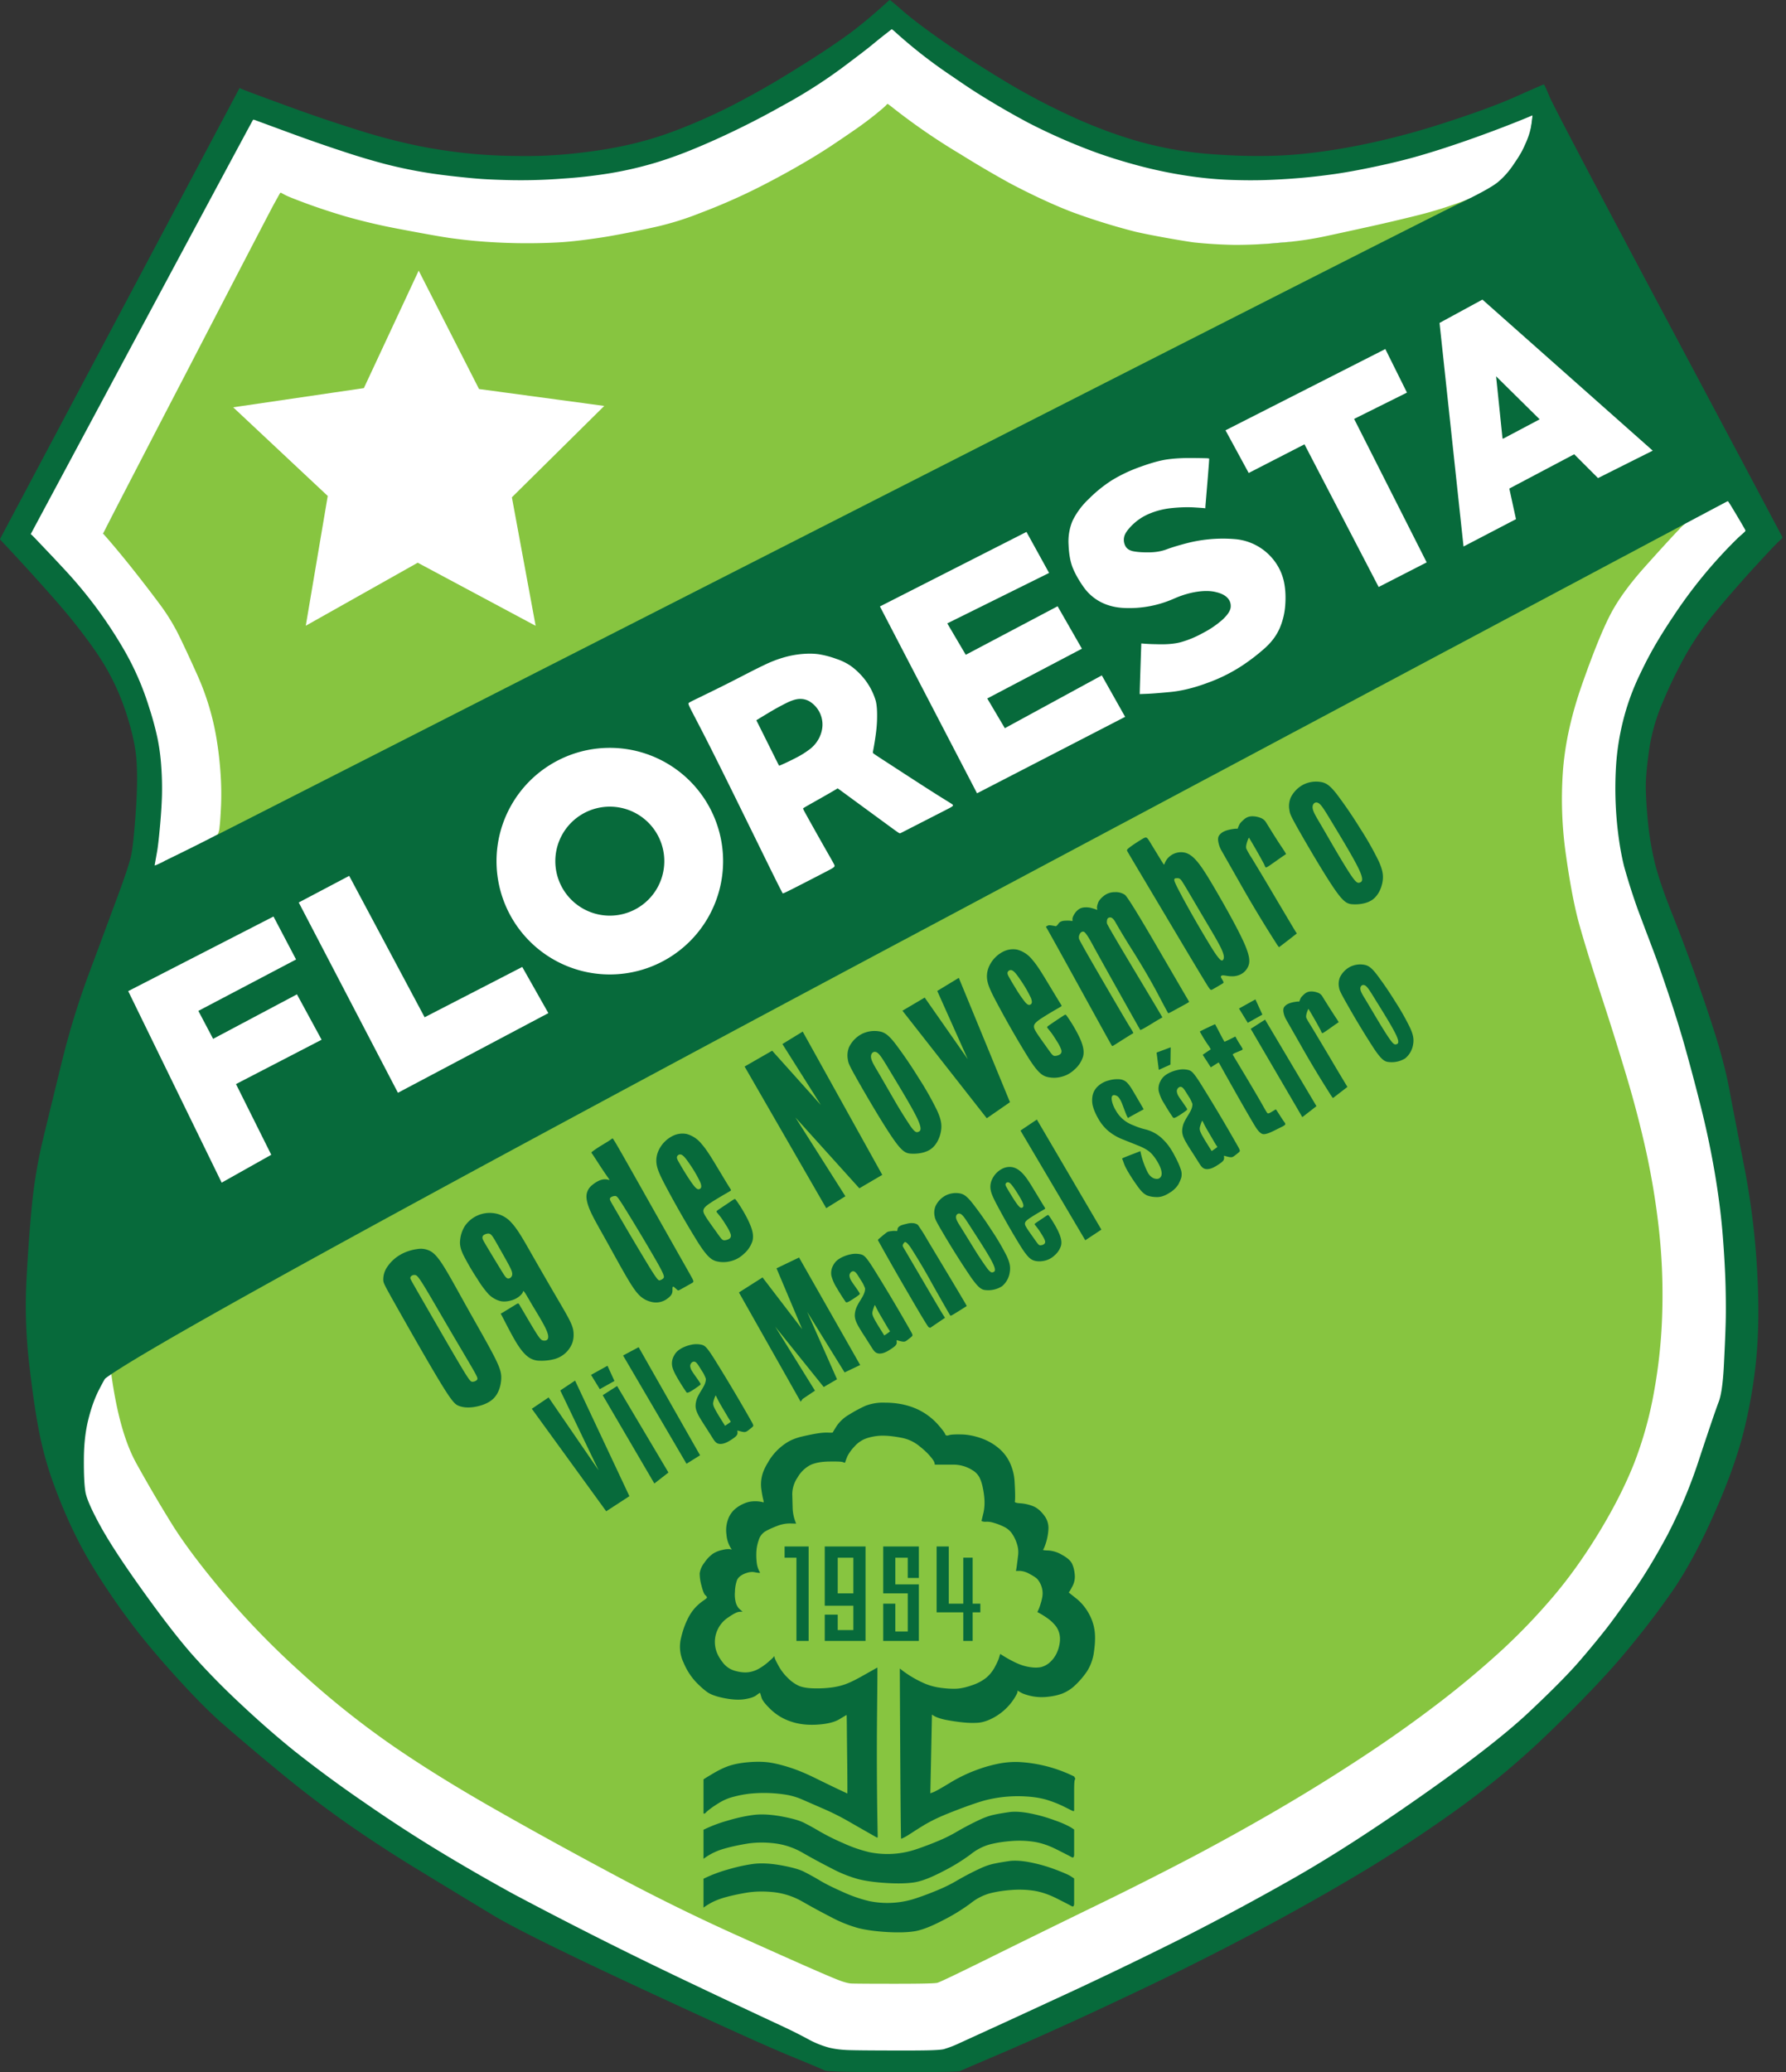 <svg xmlns="http://www.w3.org/2000/svg" width="431" height="500" fill="none"><rect width="100%" height="100%" fill="#333333" stroke="none"/><path fill="#076A3B" fill-rule="evenodd" d="M.14 129.8 57.8 21.25c.01-.03.2.05.58.24.37.19 3.8 1.47 10.3 3.85a365.99 365.99 0 0 0 17.9 6.1 145.65 145.65 0 0 0 14.5 3.79c4.2.83 8.42 1.45 12.65 1.86 4.23.4 8.94.59 14.12.56 5.19-.03 10.77-.5 16.74-1.39 5.96-.9 11.5-2.26 16.6-4.08 5.1-1.83 10.2-4.05 15.34-6.65a206.9 206.9 0 0 0 16.43-9.43 199.7 199.7 0 0 0 12-7.97c2.16-1.63 4.23-3.3 6.2-5.02a162 162 0 0 0 3.2-2.84c.18-.17.3-.26.38-.26.08 0 1.16.9 3.25 2.72 2.1 1.81 5.2 4.17 9.34 7.07 4.13 2.9 8.93 6 14.4 9.33A163.4 163.4 0 0 0 258.39 28c5.65 2.6 11.24 4.68 16.78 6.24a89.7 89.7 0 0 0 18.11 3.02c6.53.46 12.44.5 17.7.15 5.28-.35 11.1-1.17 17.49-2.44a182.33 182.33 0 0 0 20.32-5.39c7.16-2.31 12.81-4.4 16.94-6.23a429.42 429.42 0 0 1 6.8-2.99c.1-.05.57.94 1.4 2.95.84 2.02 10.41 20.23 28.73 54.64 18.32 34.4 27.48 51.65 27.5 51.73.02.07-.28.4-.91.97s-2.51 2.56-5.65 5.98a298.63 298.63 0 0 0-9.27 10.6 71.48 71.48 0 0 0-7.6 10.92 110.97 110.97 0 0 0-5.5 11.35 46.43 46.43 0 0 0-3.21 11.08c-.5 3.45-.78 6.23-.84 8.32-.05 2.1.1 4.95.42 8.58a73.1 73.1 0 0 0 1.63 10.24c.75 3.2 2.12 7.3 4.1 12.28a444.18 444.18 0 0 1 10.24 28.5c1.69 5.28 2.94 10.06 3.75 14.34.8 4.29 1.98 10.4 3.54 18.34a185.2 185.2 0 0 1 3.09 23.96c.5 8.04.5 15.12 0 21.23-.5 6.1-1.5 12.2-2.97 18.29-1.47 6.08-3.93 13-7.38 20.74-3.44 7.75-6.92 14.12-10.42 19.1a212.1 212.1 0 0 1-11.56 14.96c-4.2 4.98-9.94 10.99-17.19 18.02a199.96 199.96 0 0 1-22.28 18.76 338.66 338.66 0 0 1-22.75 15.06 568.38 568.38 0 0 1-26.01 14.68 718.35 718.35 0 0 1-32.48 16.2 913.62 913.62 0 0 1-28.34 12.87c-7.03 3-10.68 4.57-10.96 4.72-.27.15-5.66.23-16.15.23-10.48 0-15.98-.14-16.48-.42-.5-.27-3.43-1.5-8.78-3.7-5.34-2.2-17.27-7.6-35.79-16.2-18.52-8.62-30.36-14.49-35.53-17.61-5.18-3.13-11.08-6.71-17.72-10.76a326.03 326.03 0 0 1-18.04-11.77 266.39 266.39 0 0 1-16.67-12.83 620.92 620.92 0 0 1-13.1-11.11c-3-2.65-6.63-6.33-10.91-11.05-4.28-4.72-7.9-9.04-10.85-12.97-2.95-3.92-5.69-7.9-8.2-11.9a102.7 102.7 0 0 1-6.42-11.82 128.73 128.73 0 0 1-4.5-11.11 84.07 84.07 0 0 1-3.04-11.34c-.8-4.01-1.59-9.44-2.38-16.27-.8-6.84-1.01-13.6-.66-20.31.35-6.7.8-12.75 1.32-18.13a118.5 118.5 0 0 1 2.78-16.27c1.32-5.47 2.84-11.7 4.56-18.72a193.2 193.2 0 0 1 6.65-21.43 8061.7 8061.7 0 0 0 6.77-18.22c1.8-4.87 2.87-8.13 3.2-9.76.34-1.63.7-4.95 1.06-9.95.37-5 .44-9.25.22-12.73-.22-3.49-1.17-7.68-2.84-12.57-1.68-4.9-4-9.49-6.95-13.76-2.95-4.28-6.37-8.6-10.25-12.98A566.4 566.4 0 0 0 0 130.15" clip-rule="evenodd"/><path fill="#87C540" fill-rule="evenodd" d="m52.3 201.4-1-20.7c-.26-5.56-1.48-10.38-3.66-14.46a545.55 545.55 0 0 0-17.59-30.26c-2.86-4.49-4.4-6.83-4.6-7-.21-.19-.3-.29-.27-.3.02-.02.85-1.6 2.48-4.75 1.63-3.14 8.6-16.92 20.92-41.32 12.33-24.4 18.58-36.65 18.78-36.72.19-.08.88.31 2.09 1.16 1.2.85 4.37 1.85 9.5 3s10.66 2.3 16.6 3.44a225.84 225.84 0 0 0 19.27 2.78c6.93.72 13.23 1.26 18.9 1.65 5.69.38 11.87-.44 18.56-2.46 6.68-2.02 12.2-3.7 16.56-5.05 4.36-1.34 9.83-3.49 16.4-6.45a86.52 86.52 0 0 0 17.43-10.3c5.05-3.9 8.04-6.23 8.95-7a7.5 7.5 0 0 1 1.66-1.19c.2-.04.38-.2.57-.49.2-.28.75-.18 1.66.33.9.5 3.08 2.12 6.53 4.88 3.46 2.75 7.63 5.61 12.54 8.58 4.9 2.96 9.62 5.55 14.16 7.77 4.53 2.22 9.28 4.23 14.25 6.02a121.37 121.37 0 0 0 37.72 6.6c7.25.13 14.77-.86 22.56-2.96 7.8-2.11 13.85-3.63 18.17-4.55 4.31-.92 6.8-1.56 7.45-1.93.65-.36 1.93-.87 3.83-1.52 1.9-.65 3.87.23 5.92 2.64 2.04 2.42 10.63 15.58 25.76 39.47 15.13 23.9 22.65 35.88 22.55 35.93-.1.05-1.04.98-2.84 2.79-1.79 1.8-4.06 4.33-6.8 7.58a90.28 90.28 0 0 0-7.74 10.76 67.12 67.12 0 0 0-6.41 14.34c-1.85 5.64-3.27 11-4.25 16.1-.98 5.09-1.37 11.14-1.17 18.14.2 7 .97 14.26 2.32 21.77 1.35 7.5 4.11 17.07 8.29 28.7a266.98 266.98 0 0 1 9.97 34.89c2.47 11.65 3.62 22.33 3.45 32.04-.17 9.72-.98 18.07-2.43 25.06a86.85 86.85 0 0 1-6 18.8c-2.56 5.53-6.31 12.18-11.26 19.93-4.94 7.76-13.08 16.54-24.41 26.34-11.34 9.8-25.63 19.85-42.89 30.16a618.86 618.86 0 0 1-56.08 29.51c-20.13 9.38-30.74 14.32-31.82 14.84-1.09.52-1.7.79-1.85.81-.15.02-3.62.07-10.43.15-6.8.07-10.3.07-10.47 0l-8-3.42a541.88 541.88 0 0 1-20-9.18c-8.19-3.9-19.32-9.44-33.4-16.57a508.5 508.5 0 0 1-36.56-20.21c-10.29-6.34-18.7-12.21-25.23-17.62a256.36 256.36 0 0 1-19.74-18.3c-6.63-6.78-11.82-13-15.57-18.64l-9.64-14.51a61.68 61.68 0 0 1-6.68-13.58c-1.78-5.02-2.63-9.27-2.56-12.75.08-3.49-.42-11.1-1.5-22.82-1.08-11.73 6.52-41.43 22.8-89.08" clip-rule="evenodd"/><path stroke="#87C540" stroke-linecap="round" stroke-linejoin="round" stroke-width=".57" d="m52.3 201.4-1-20.7c-.26-5.56-1.48-10.38-3.66-14.46a545.55 545.55 0 0 0-17.59-30.26c-2.86-4.49-4.4-6.83-4.6-7-.21-.19-.3-.29-.27-.3.02-.02.85-1.6 2.48-4.75 1.63-3.14 8.6-16.92 20.92-41.32 12.33-24.4 18.58-36.65 18.78-36.72.19-.08.88.31 2.09 1.16 1.2.85 4.37 1.85 9.5 3s10.66 2.3 16.6 3.44a225.84 225.84 0 0 0 19.27 2.78c6.93.72 13.23 1.26 18.9 1.65 5.69.38 11.87-.44 18.56-2.46 6.68-2.02 12.2-3.7 16.56-5.05 4.36-1.34 9.83-3.49 16.4-6.45a86.52 86.52 0 0 0 17.43-10.3c5.05-3.9 8.04-6.23 8.95-7a7.5 7.5 0 0 1 1.66-1.19c.2-.04.38-.2.57-.49.2-.28.75-.18 1.66.33.9.5 3.08 2.12 6.53 4.88 3.46 2.75 7.63 5.61 12.54 8.58 4.9 2.96 9.62 5.55 14.16 7.77 4.53 2.22 9.28 4.23 14.25 6.02a121.37 121.37 0 0 0 37.72 6.6c7.25.13 14.77-.86 22.56-2.96 7.8-2.11 13.85-3.63 18.17-4.55 4.31-.92 6.8-1.56 7.45-1.93.65-.36 1.93-.87 3.83-1.52 1.9-.65 3.87.23 5.92 2.64 2.04 2.42 10.63 15.58 25.76 39.47 15.13 23.9 22.65 35.88 22.55 35.93-.1.05-1.04.98-2.84 2.79-1.79 1.8-4.06 4.33-6.8 7.58a90.28 90.28 0 0 0-7.74 10.76 67.12 67.12 0 0 0-6.41 14.34c-1.85 5.64-3.27 11-4.25 16.1-.98 5.09-1.37 11.14-1.17 18.14.2 7 .97 14.26 2.32 21.77 1.35 7.5 4.11 17.07 8.29 28.7a266.98 266.98 0 0 1 9.97 34.89c2.47 11.65 3.62 22.33 3.45 32.04-.17 9.72-.98 18.07-2.43 25.06a86.85 86.85 0 0 1-6 18.8c-2.56 5.53-6.31 12.18-11.26 19.93-4.94 7.76-13.08 16.54-24.41 26.34-11.34 9.8-25.63 19.85-42.89 30.16a618.86 618.86 0 0 1-56.08 29.51c-20.13 9.38-30.74 14.32-31.82 14.84-1.09.52-1.7.79-1.85.81-.15.02-3.62.07-10.43.15-6.8.07-10.3.07-10.47 0l-8-3.42a541.88 541.88 0 0 1-20-9.18c-8.19-3.9-19.32-9.44-33.4-16.57a508.5 508.5 0 0 1-36.56-20.21c-10.29-6.34-18.7-12.21-25.23-17.62a256.36 256.36 0 0 1-19.74-18.3c-6.63-6.78-11.82-13-15.57-18.64l-9.64-14.51a61.68 61.68 0 0 1-6.68-13.58c-1.78-5.02-2.63-9.27-2.56-12.75.08-3.49-.42-11.1-1.5-22.82-1.08-11.73 6.52-41.43 22.8-89.08"/><path fill="#076A3B" fill-rule="evenodd" d="M169.77 437.56v-8.18c0-.06.81-.56 2.44-1.52s3.1-1.62 4.42-1.98c1.33-.37 2.87-.6 4.64-.72 1.77-.11 3.35-.06 4.73.17 1.37.23 2.97.63 4.77 1.22 1.81.58 3.94 1.48 6.38 2.69a350.34 350.34 0 0 0 7.33 3.52c.03-.02.02-2.38-.02-7.09-.06-4.7-.09-7.85-.1-9.46-.02-1.6-.04-2.4-.06-2.4-.02 0-.61.35-1.77 1.05-1.17.7-2.94 1.13-5.3 1.28-2.37.15-4.5-.1-6.38-.75a12.85 12.85 0 0 1-4.8-2.86c-1.31-1.25-2.07-2.22-2.27-2.88-.2-.67-.32-1.05-.33-1.14-.02-.1-.32.08-.9.53-.56.44-1.53.76-2.88.97-1.34.2-2.96.12-4.85-.25-1.88-.37-3.25-.85-4.1-1.44-.85-.6-1.81-1.45-2.89-2.58a15.96 15.96 0 0 1-2.88-4.58 8.88 8.88 0 0 1-.67-5.63c.41-1.83.94-3.4 1.6-4.73a11.52 11.52 0 0 1 2-3c.68-.69 1.3-1.2 1.86-1.58.56-.37.85-.62.87-.75.01-.12-.12-.32-.41-.57-.29-.26-.6-1.03-.92-2.32a11.01 11.01 0 0 1-.43-2.94 5.3 5.3 0 0 1 1.13-2.56 8.13 8.13 0 0 1 2.1-2.2 6.7 6.7 0 0 1 2.31-.9 5.16 5.16 0 0 1 1.74-.18l.46.1a7.31 7.31 0 0 1-1.28-3.64 7.52 7.52 0 0 1 .34-3.52 5.95 5.95 0 0 1 1.66-2.56 8.21 8.21 0 0 1 2.37-1.44 6.1 6.1 0 0 1 2.36-.49 7.02 7.02 0 0 1 2.2.26c.09.04.07-.22-.08-.79-.14-.56-.29-1.35-.43-2.36a8.57 8.57 0 0 1 .12-3.06c.22-1.03.7-2.15 1.44-3.36a13.6 13.6 0 0 1 4.7-4.92c.96-.59 2.14-1.06 3.58-1.4 1.43-.33 2.64-.58 3.64-.74 1-.16 1.87-.23 2.63-.2.75.04 1.14.01 1.15-.07.02-.08.33-.6.94-1.56a9.2 9.2 0 0 1 3.04-2.75 33.5 33.5 0 0 1 3.86-2.08 11.8 11.8 0 0 1 4.7-.77c1.98 0 3.78.24 5.4.7a15.2 15.2 0 0 1 7.52 4.7c.96 1.1 1.5 1.82 1.62 2.17.13.36.42.46.86.3.44-.16 1.42-.23 2.93-.2 1.51.01 3.08.3 4.72.85 1.64.56 3.08 1.35 4.34 2.4a10.17 10.17 0 0 1 2.84 3.7c.64 1.42 1 2.9 1.08 4.43.09 1.53.13 2.67.13 3.41 0 .75-.02 1.22-.07 1.43-.04.2.42.34 1.38.4.97.07 1.94.28 2.92.65s1.88 1.1 2.7 2.18a4.92 4.92 0 0 1 1.11 3.37 13.66 13.66 0 0 1-1.1 4.68c-.12.18-.18.3-.18.36 0 .07.46.12 1.38.15a7.4 7.4 0 0 1 3.2 1.06c1.23.67 2.02 1.37 2.37 2.07.35.71.58 1.58.67 2.6a4.92 4.92 0 0 1-.5 2.8c-.44.84-.7 1.3-.8 1.4-.1.1-.13.17-.1.22.04.05.61.5 1.72 1.38 1.1.86 2.07 1.97 2.87 3.3.8 1.34 1.32 2.73 1.56 4.18.24 1.46.21 3.2-.08 5.24a11.5 11.5 0 0 1-1.7 4.9 20.07 20.07 0 0 1-2.8 3.3 9.66 9.66 0 0 1-3.15 2.06c-1.06.4-2.28.67-3.65.8a12.33 12.33 0 0 1-6.02-.86 13.15 13.15 0 0 1-1.13-.65c-.01-.01-.02.08-.02.3 0 .2-.26.73-.78 1.57a13.66 13.66 0 0 1-5.34 4.84c-1.24.63-2.4.98-3.5 1.05-1.11.07-2.33.04-3.66-.1a45.2 45.2 0 0 1-3.65-.53 12.7 12.7 0 0 1-2.5-.68 5.23 5.23 0 0 1-1.22-.67l-.19 9.51-.2 9.49.7-.26c.48-.17 1.82-.92 4.03-2.26a36.24 36.24 0 0 1 6.67-3.2 33.5 33.5 0 0 1 5.77-1.56c1.62-.25 3.12-.34 4.5-.25a34.31 34.31 0 0 1 13.03 3.47c0 .03.06.12.17.3.12.16.12.33 0 .5-.12.17-.17 1.14-.17 2.9v4.47c0 .2-.13.24-.37.13-.25-.1-.9-.43-1.95-.96a28.2 28.2 0 0 0-3.76-1.54c-1.46-.49-3.13-.8-5.02-.94a32 32 0 0 0-10.32.88c-1.36.36-3.23.99-5.63 1.88-2.39.9-4.24 1.64-5.54 2.23-1.3.59-2.52 1.22-3.65 1.9a97.9 97.9 0 0 0-3 1.89c-.87.56-1.48.94-1.85 1.11-.36.17-.58.27-.65.28-.07.02-.14-6.8-.22-20.46-.08-13.65-.11-20.5-.1-20.56.01-.06.12 0 .31.19a26.1 26.1 0 0 0 5 3.06 14.6 14.6 0 0 0 4.22 1.3c1.44.21 2.74.3 3.88.27 1.15-.02 2.48-.3 4-.84a10.85 10.85 0 0 0 3.5-1.86 8.88 8.88 0 0 0 2.03-2.56c.53-1 .88-1.77 1.03-2.31.16-.55.25-.82.28-.82a28.5 28.5 0 0 0 2.83 1.66c1.38.74 2.69 1.22 3.9 1.44 1.22.23 2.25.25 3.09.07a5.05 5.05 0 0 0 2.46-1.47c.8-.8 1.37-1.8 1.74-2.98.36-1.2.47-2.26.31-3.2a4.95 4.95 0 0 0-1.07-2.4 9.65 9.65 0 0 0-1.97-1.8 20.5 20.5 0 0 0-2.33-1.42c-.02-.01.07-.2.25-.59.18-.38.4-1 .65-1.89.25-.88.37-1.63.34-2.25a5.37 5.37 0 0 0-1.2-3.16c-.3-.35-.93-.79-1.91-1.3a5.31 5.31 0 0 0-2.46-.76 6.3 6.3 0 0 1-.9 0c.06-.01.14-.43.25-1.26a95 95 0 0 0 .32-2.6c.1-.91-.01-1.84-.33-2.78a9.24 9.24 0 0 0-1.2-2.43 5 5 0 0 0-1.96-1.6c-.82-.4-1.61-.7-2.4-.92a5.36 5.36 0 0 0-1.76-.27 2.28 2.28 0 0 1-1.2-.17l.47-1.95c.3-1.3.35-2.75.14-4.35-.2-1.59-.5-2.86-.91-3.81a4.35 4.35 0 0 0-1.88-2.15 8.48 8.48 0 0 0-4.65-1.34h-4.49c.08 0 .06-.18-.05-.53-.1-.35-.5-.92-1.19-1.7-.68-.78-1.6-1.61-2.74-2.49a9.6 9.6 0 0 0-4.08-1.78c-1.58-.3-2.99-.47-4.22-.49-1.24-.02-2.5.15-3.78.52a6.87 6.87 0 0 0-3.3 2.13 9.84 9.84 0 0 0-1.68 2.33 18.64 18.64 0 0 0-.56 1.53c-.02.04-.2 0-.53-.13-.32-.13-1.43-.17-3.33-.14-1.9.03-3.4.31-4.53.85a7.65 7.65 0 0 0-3.05 2.96 7.3 7.3 0 0 0-1.3 4.05l.09 3.22a10.34 10.34 0 0 0 .85 3.9l-1.44-.04a8.47 8.47 0 0 0-3.17.61c-1.15.44-2.09.87-2.83 1.3a3.68 3.68 0 0 0-1.6 2.12c-.33.97-.52 1.9-.56 2.79-.04.89-.02 1.7.07 2.46a5.88 5.88 0 0 0 .79 2.52c.04.07.02.11-.06.13a6.6 6.6 0 0 1-1.24-.17c-.74-.14-1.57 0-2.5.4-.91.4-1.5.93-1.76 1.58a9.2 9.2 0 0 0-.47 2.73 7.64 7.64 0 0 0 .24 2.75c.22.66.55 1.18 1 1.55.44.37.64.55.58.53a4.16 4.16 0 0 0-.82.03c-.5.04-1.34.46-2.51 1.27a7.11 7.11 0 0 0-3.33 5.67c-.03.94.1 1.85.42 2.73.32.87.86 1.78 1.6 2.7a5.54 5.54 0 0 0 2.98 1.9c1.22.33 2.3.42 3.2.28a6.94 6.94 0 0 0 2.56-.92c.8-.47 1.5-.99 2.13-1.54.62-.55 1.02-.91 1.19-1.1.16-.17.25-.28.26-.33 0-.04.03.08.07.35.05.28.36.95.96 2.03.59 1.08 1.35 2.07 2.28 2.96a9.1 9.1 0 0 0 2.59 1.84c.8.34 1.84.54 3.14.6 1.3.06 2.62.03 3.94-.1 1.32-.12 2.53-.35 3.63-.7 1.1-.33 2.52-.99 4.26-1.96a585.85 585.85 0 0 0 3.95-2.22c.01 0 .03.01.05.04.02.04 0 3.55-.07 10.54a962.54 962.54 0 0 0 .15 30.17c.02 0 .02.06-.02.17-.03.11-.14.11-.32 0a1275.45 1275.45 0 0 1-7-4 61.27 61.27 0 0 0-5.88-2.92l-5.16-2.25a16.37 16.37 0 0 0-4-1.13 33.83 33.83 0 0 0-8.55-.2 26.9 26.9 0 0 0-3.78.72 12.6 12.6 0 0 0-3.5 1.45c-.98.6-1.73 1.11-2.26 1.52-.52.4-.84.68-.97.83a.86.86 0 0 1-.43.3" clip-rule="evenodd"/><path fill="#076A3B" fill-rule="evenodd" d="M169.77 441.94v6.58a15.05 15.05 0 0 1 4.87-2.41c1.34-.4 3.1-.8 5.25-1.18 2.16-.38 4.46-.44 6.89-.16a17.8 17.8 0 0 1 6.93 2.3c2.2 1.26 4.53 2.52 7 3.78a31.32 31.32 0 0 0 6.44 2.58c1.82.46 4.1.77 6.82.93 2.72.17 4.95.11 6.69-.16 1.74-.27 4.04-1.16 6.9-2.66a45.87 45.87 0 0 0 6.67-4.09 12.82 12.82 0 0 1 4.65-2.41c1.53-.39 3.22-.66 5.08-.8 1.87-.16 3.69-.1 5.47.16 1.78.26 3.65.89 5.6 1.88 1.96.98 3.15 1.6 3.56 1.83.41.24.62.02.62-.66v-6l-.84-.55a23.6 23.6 0 0 0-3.77-1.64 38.09 38.09 0 0 0-6-1.7c-2.05-.4-3.76-.5-5.13-.3s-2.58.4-3.62.63c-1.04.22-2.13.6-3.26 1.12a70.14 70.14 0 0 0-6 3.15 36.36 36.36 0 0 1-4.06 2 76.53 76.53 0 0 1-5.26 2 21.7 21.7 0 0 1-11.53.75 33.9 33.9 0 0 1-6.27-2.18 54.1 54.1 0 0 1-5.67-2.82 59.5 59.5 0 0 0-3.81-2.1c-1.17-.59-3.06-1.1-5.65-1.57-2.6-.45-4.85-.55-6.77-.27-1.92.27-3.9.71-5.92 1.32a34.1 34.1 0 0 0-5.88 2.22" clip-rule="evenodd"/><path fill="#076A3B" fill-rule="evenodd" d="M169.77 453.75v6.59c0-.08.47-.4 1.41-.96.95-.57 2.1-1.05 3.45-1.46 1.35-.4 3.1-.8 5.27-1.18 2.15-.38 4.44-.43 6.88-.16 2.43.28 4.74 1.04 6.93 2.3 2.2 1.26 4.53 2.53 7 3.79a31.32 31.32 0 0 0 6.44 2.57c1.82.46 4.1.77 6.82.94 2.72.16 4.95.1 6.69-.17 1.74-.27 4.04-1.16 6.9-2.66a45.88 45.88 0 0 0 6.67-4.09 12.82 12.82 0 0 1 4.65-2.41c1.53-.39 3.22-.66 5.08-.8 1.87-.15 3.69-.1 5.47.16 1.78.27 3.65.9 5.6 1.88 1.96.99 3.15 1.6 3.56 1.84.41.23.62.01.62-.66v-6.01l-.84-.55c-.56-.36-1.82-.9-3.77-1.64a38.09 38.09 0 0 0-6-1.7c-2.05-.4-3.76-.5-5.13-.3s-2.58.41-3.62.63c-1.04.22-2.13.6-3.26 1.12a69.17 69.17 0 0 0-6 3.15 36.71 36.71 0 0 1-4.06 2 76.53 76.53 0 0 1-5.26 2 21.74 21.74 0 0 1-11.53.75 33.83 33.83 0 0 1-6.27-2.17c-2.41-1.07-4.3-2-5.67-2.83a59 59 0 0 0-3.81-2.1c-1.17-.59-3.06-1.1-5.65-1.56-2.6-.46-4.85-.55-6.77-.28-1.92.28-3.9.72-5.92 1.32a34.24 34.24 0 0 0-5.88 2.23M189.34 373.15v2.72h2.86v20.08h2.94v-22.8h-5.8ZM213.14 386.96h2.92v6.71h3v-9.19h-5.92v-11.33h8.6v7.6h-2.68v-4.88h-3v6.43h5.68v13.65h-8.6v-8.99ZM226.03 373.15h2.93v13.81h3.5v-11.1h2.26v11.1h1.86v2.09h-1.86v6.9h-2.26v-6.9h-6.43v-15.9ZM199.03 373.15v14.3h6.9v5.88h-3.77v-3.73h-3.13v6.35h9.84v-22.8h-9.84Zm3.13 11.33h3.77v-8.61h-3.77v8.61ZM128.34 339.93l4.05-2.74 12.08 17.61-9.26-19.29 3.57-2.38 13.11 27.89-5.6 3.64-17.95-24.73ZM145.45 336.65l3.47-2.21 12.39 20.87-3.4 2.65-12.46-21.3ZM144.74 335.2l3.54-1.98-1.68-3.67-3.97 2.2 2.11 3.44ZM165.66 353.2l3.28-2.05-14.82-26.08-3.76 2 15.3 26.12ZM193.69 337.56l2.98-2-9.59-15.44 11.7 14.56 3.21-1.87-7.2-16.25 9.03 14.6 3.76-1.79-14.75-25.94-5.44 2.61 6.2 14.7-9.57-12.5-5.7 3.62 14.9 26.37.47-.67ZM246.26 272.8l3.96-2.66 15.57 26.56-3.89 2.57-15.64-26.48ZM301.83 248.25l3.46-2.22 12.4 20.88-3.41 2.65-12.45-21.31ZM301.11 246.8l3.53-1.98-1.68-3.67-3.96 2.2 2.11 3.44ZM166.4 335.88c.59-.3 1.65-1.03 2.19-1.42.54-.38.55-.44.34-.78-.2-.34-.64-.97-1-1.47-.35-.5-.63-.88-.88-1.3a2.84 2.84 0 0 1-.49-1.27c0-.4.2-.75.47-.94.28-.19.6-.22.95.06.34.29.68.88 1 1.38.3.5.58.9.8 1.28.2.38.35.75.45.98.09.22.13.32.1.62-.04.3-.14.8-.5 1.47-.35.68-.94 1.51-1.35 2.34a5.28 5.28 0 0 0-.62 2.42c.01.76.27 1.48.8 2.46.55.98 1.37 2.23 1.97 3.16l1.33 2.1c.35.56.67 1.05 1.13 1.28.47.23 1.09.2 1.68.01.6-.18 1.18-.52 1.7-.86.53-.34 1-.68 1.25-.98.24-.3.27-.56.26-.77 0-.2-.05-.35-.04-.41.02-.07.1-.05.32.01.23.06.6.18.92.24.32.06.58.07.81-.01.23-.08.43-.23.74-.47.3-.24.72-.55.92-.77.2-.21.2-.32-.22-1.1a414.62 414.62 0 0 0-9.2-15.47c-1.62-2.53-2.09-2.95-2.8-3.16a5.6 5.6 0 0 0-2.62-.03c-.98.2-1.99.6-2.7 1.07-.73.46-1.15.97-1.49 1.63a3.74 3.74 0 0 0-.42 2.39c.16.94.73 2 1.3 2.98a53.44 53.44 0 0 0 2.1 3.32c.12.18.22.3.8 0Zm6.13 4.1c.48.95 1.46 2.48 1.94 3.26l.5.79a24.1 24.1 0 0 0 1.14-.77c.22-.16.24-.2.2-.3-.05-.09-.17-.23-.47-.71l-1.21-2.06c-.43-.72-.8-1.34-1.1-1.9-.3-.56-.55-1.07-.68-1.34-.13-.26-.15-.29-.27-.01-.11.27-.33.83-.43 1.3-.1.45-.1.8.38 1.75ZM204.83 314.07c.58-.3 1.64-1.02 2.18-1.41.54-.39.56-.44.34-.78-.2-.34-.64-.97-1-1.48-.35-.5-.63-.88-.88-1.3a2.84 2.84 0 0 1-.48-1.27c-.01-.4.2-.74.47-.93.27-.2.6-.22.94.06.34.28.68.88 1 1.38.3.5.58.9.8 1.28.2.38.35.74.45.97.1.23.13.32.1.62s-.14.8-.5 1.48c-.34.67-.94 1.5-1.35 2.33a5.28 5.28 0 0 0-.62 2.42c.02.77.27 1.49.81 2.47.54.98 1.36 2.23 1.96 3.16l1.33 2.1c.35.55.67 1.04 1.14 1.27.46.23 1.08.2 1.67.02.6-.19 1.18-.53 1.7-.87.53-.34 1-.67 1.25-.97.25-.3.27-.57.26-.77 0-.2-.05-.35-.04-.42.02-.06.1-.05.32.02.23.06.6.17.92.23.32.06.59.07.81 0 .23-.08.43-.24.74-.48.3-.23.72-.55.92-.76.2-.22.2-.33-.22-1.11a412.75 412.75 0 0 0-9.2-15.47c-1.62-2.53-2.09-2.94-2.8-3.16a5.57 5.57 0 0 0-2.62-.03c-.98.2-1.99.61-2.7 1.07a4 4 0 0 0-1.49 1.63 3.73 3.73 0 0 0-.42 2.4 10 10 0 0 0 1.3 2.98 54.25 54.25 0 0 0 2.1 3.32c.13.17.22.3.8 0Zm6.12 4.11c.49.95 1.46 2.48 1.94 3.25.49.78.49.8.51.8.02 0 .06-.03.29-.18.22-.15.63-.43.85-.6.22-.16.24-.2.19-.3-.05-.08-.17-.22-.47-.7l-1.2-2.06c-.43-.73-.8-1.34-1.1-1.9-.31-.57-.56-1.08-.69-1.34-.13-.27-.15-.3-.27-.02-.11.27-.32.84-.43 1.3-.1.46-.1.8.38 1.75ZM283.83 269.57c.58-.3 1.64-1.02 2.18-1.41.54-.39.56-.44.35-.78-.21-.34-.65-.97-1-1.48-.36-.5-.64-.88-.89-1.3a2.84 2.84 0 0 1-.48-1.27c-.01-.4.2-.74.47-.93.27-.2.6-.22.94.06.34.28.68.88 1 1.38.3.5.58.9.8 1.28.2.38.35.74.45.97.1.23.13.32.1.62s-.14.8-.5 1.48c-.35.67-.94 1.5-1.35 2.33a5.28 5.28 0 0 0-.62 2.42c.02.77.27 1.49.81 2.47.54.98 1.36 2.23 1.96 3.16l1.33 2.1c.35.55.67 1.04 1.14 1.27.46.23 1.08.2 1.67.02.6-.19 1.18-.53 1.7-.87.53-.34 1-.67 1.25-.97.25-.3.27-.57.26-.77 0-.2-.05-.35-.04-.42.02-.06.1-.05.32.02.23.06.6.17.93.23.31.06.57.07.8 0 .23-.08.43-.24.74-.48.3-.23.72-.55.92-.76.2-.22.2-.33-.21-1.11a410.9 410.9 0 0 0-9.2-15.47c-1.62-2.53-2.1-2.94-2.8-3.16a5.57 5.57 0 0 0-2.63-.03c-.98.2-1.99.61-2.7 1.07a4 4 0 0 0-1.49 1.63 3.73 3.73 0 0 0-.42 2.4 10 10 0 0 0 1.3 2.98 54.25 54.25 0 0 0 2.1 3.32c.13.17.23.3.8 0Zm6.12 4.11c.49.95 1.46 2.48 1.94 3.25.49.78.49.8.51.8.02 0 .06-.03.29-.18.22-.15.63-.43.85-.6.21-.16.24-.2.19-.3-.05-.08-.17-.22-.47-.7l-1.2-2.06c-.43-.73-.8-1.34-1.1-1.9-.31-.57-.56-1.08-.69-1.34-.13-.27-.15-.3-.26-.02-.12.27-.33.84-.44 1.3-.1.46-.1.8.38 1.75ZM279.64 258.15l2.81-1.27.06-4.17-3.4 1.27.53 4.17ZM321.85 264.82c2.21-1.7 3.32-2.55 3.31-2.56l-.23-.38a568.4 568.4 0 0 1-3.97-6.66c-2.5-4.2-4.05-6.8-4.67-7.8-.63-1-.97-1.61-1.04-1.82-.07-.21-.07-.49.01-.83.08-.35.18-.66.3-.95.11-.28.19-.4.22-.36a112.8 112.8 0 0 1 2.92 5.13c.16.38.27.6.32.66.06.06.2.03.41-.1.22-.13.74-.48 1.56-1.06a77.31 77.31 0 0 1 2.05-1.43c.03-.02-.21-.43-.74-1.21a226.04 226.04 0 0 1-3.25-5.13 2.1 2.1 0 0 0-1.12-.82c-.55-.2-1.1-.29-1.67-.26-.56.02-1.07.24-1.52.65-.45.41-.73.71-.83.9-.1.2-.18.39-.26.59l-.11.29h-.3c-.19 0-.54.04-1.06.14s-.96.23-1.31.4c-.36.16-.67.4-.92.71-.25.31-.32.76-.21 1.36.11.59.31 1.15.6 1.67l3.6 6.31a251.87 251.87 0 0 0 7.31 12.13c.21.32.35.5.42.56M292.2 253.18c-1.26.85-1.9 1.28-1.91 1.3-.02 0-.03.03-.02.06 0 .03.32.53.96 1.5l.95 1.49c0 .02.05 0 .15-.07l.93-.59c.52-.33.8-.5.83-.5.02 0 .22.34.6 1.03.37.69 1.74 3.12 4.1 7.3 2.38 4.18 3.84 6.69 4.4 7.53.56.83 1.08 1.3 1.55 1.41.48.11 1.32-.13 2.53-.72l2.25-1.12c.3-.15.5-.3.6-.43.1-.13.04-.34-.17-.6-.21-.28-.52-.74-.94-1.4l-.86-1.33c-.16-.24-.25-.35-.27-.35a6 6 0 0 0-.6.35c-.36.22-.65.39-.86.5-.2.1-.37.14-.48.11-.12-.02-.52-.66-1.21-1.92-.7-1.25-2.08-3.61-4.15-7.08l-3.12-5.2.16-.14c.11-.1.37-.22.77-.38l1.03-.43c.28-.12.43-.22.46-.31.02-.09-.15-.4-.5-.95a21.58 21.58 0 0 1-1.22-2.07c-.02-.05-.06-.06-.12-.03l-.9.46a27.41 27.41 0 0 1-1.63.77c-.04.01-.42-.68-1.14-2.07l-1.12-2.14c-.02-.04-.64.24-1.87.82-1.23.59-1.84.9-1.83.94a33.72 33.72 0 0 0 1.9 3.11c.3.39.52.75.68 1.08M250.2 294.93l2.18-1.47c.55-.36.56-.36.76-.1.2.27.57.8 1.06 1.62.5.8 1.1 1.88 1.49 2.87.39 1 .57 1.9.35 2.74a5.05 5.05 0 0 1-1.48 2.26 5.13 5.13 0 0 1-2.19 1.28c-.87.25-1.93.32-2.83.04-.9-.29-1.63-.93-3.13-3.27a172.1 172.1 0 0 1-5.2-9c-1.43-2.63-2.02-3.86-2.17-4.97-.15-1.1.15-2.08.66-2.91a5.38 5.38 0 0 1 2.05-1.95 3.87 3.87 0 0 1 2.65-.42c.9.2 1.75.79 2.57 1.7.81.9 1.58 2.13 2.4 3.49l2.22 3.67c.5.82.63.98.64 1.07.01.1-.09.15-.82.57a56.7 56.7 0 0 0-2.9 1.77c-.81.55-1.05.84-1.14 1.13-.08.3-.02.6.4 1.25.4.66 1.14 1.67 1.66 2.41.53.75.85 1.21 1.08 1.47.24.26.38.31.62.3.24-.02.58-.1.8-.27.23-.16.36-.4.25-.8-.1-.4-.44-.98-.77-1.52s-.66-1.05-.97-1.46c-.3-.41-.58-.73-.7-.9-.13-.18-.1-.21.45-.6Zm-7.16-8.2c.27.48.67 1.14 1.18 1.96.5.82 1.13 1.78 1.57 2.28.43.5.67.53.9.42.22-.11.44-.36.1-1.2-.35-.86-1.26-2.3-1.92-3.28-.66-.97-1.08-1.47-1.44-1.6a.58.58 0 0 0-.76.37c-.08.26.09.56.37 1.05ZM227.4 297.23a200 200 0 0 0 6.92 10.98c1.98 2.8 2.68 3.06 3.8 3.1a6.14 6.14 0 0 0 3.72-.97 5.41 5.41 0 0 0 1.85-3.45c.19-1.23-.02-2.29-.8-3.93a59.17 59.17 0 0 0-3.72-6.29 85.36 85.36 0 0 0-4.68-6.58c-1.27-1.54-1.98-1.99-2.96-2.15a5.5 5.5 0 0 0-3.36.54 5.61 5.61 0 0 0-2.42 2.57 4.2 4.2 0 0 0-.2 2.43c.1.6.18.92 1.85 3.75Zm4.7-.73c.76 1.2 1.66 2.7 2.8 4.52a76.63 76.63 0 0 0 3.33 5.03c.83 1.06 1.1 1.05 1.46.91.35-.13.78-.38-.2-2.34s-3.38-5.62-4.9-7.98c-1.51-2.35-2.15-3.4-2.75-3.71-.6-.31-1.16.12-1.13.79.02.67.64 1.58 1.4 2.78ZM324.91 242a201.4 201.4 0 0 0 6.71 11.1c1.93 2.85 2.63 3.12 3.75 3.18a6.14 6.14 0 0 0 3.73-.9 5.42 5.42 0 0 0 1.92-3.41c.21-1.23.02-2.3-.73-3.95a59.22 59.22 0 0 0-3.6-6.36 85.13 85.13 0 0 0-4.56-6.67c-1.24-1.56-1.94-2.02-2.93-2.2a5.5 5.5 0 0 0-3.36.48 5.62 5.62 0 0 0-2.47 2.52 4.2 4.2 0 0 0-.24 2.43c.09.6.16.92 1.78 3.79Zm4.71-.63c.74 1.21 1.62 2.72 2.72 4.56 1.1 1.84 2.43 4 3.24 5.09.8 1.08 1.08 1.07 1.44.94.35-.12.79-.37-.16-2.34-.95-1.98-3.27-5.69-4.75-8.07-1.47-2.39-2.1-3.45-2.69-3.77-.6-.32-1.16.1-1.14.78.01.67.6 1.59 1.34 2.8ZM313.4 200.27c2.04 3.6 6.01 10.38 8.43 13.95 2.43 3.57 3.3 3.91 4.7 3.98 1.41.07 3.35-.15 4.7-1.13 1.36-.99 2.14-2.74 2.4-4.28.27-1.55.03-2.88-.9-4.96a74.9 74.9 0 0 0-4.53-7.99 106.96 106.96 0 0 0-5.73-8.38c-1.56-1.96-2.44-2.54-3.68-2.76a6.92 6.92 0 0 0-4.22.6 7.06 7.06 0 0 0-3.1 3.17 5.29 5.29 0 0 0-.3 3.04c.1.76.2 1.17 2.23 4.76Zm5.14-1.62c.97 1.64 2.13 3.68 3.58 6.16 1.45 2.48 3.2 5.4 4.24 6.86 1.05 1.46 1.4 1.44 1.85 1.26.44-.18.98-.53-.28-3.2s-4.31-7.67-6.25-10.9c-1.94-3.2-2.76-4.64-3.52-5.06-.76-.42-1.45.16-1.4 1.08.03.91.82 2.16 1.78 3.8ZM206.84 260.44c2.03 3.6 6 10.39 8.43 13.95 2.43 3.57 3.3 3.92 4.7 3.98 1.41.07 3.34-.15 4.7-1.13 1.36-.99 2.14-2.74 2.4-4.28.27-1.55.03-2.88-.91-4.96a74.47 74.47 0 0 0-4.52-7.98 106.4 106.4 0 0 0-5.73-8.38c-1.56-1.96-2.44-2.54-3.68-2.77a6.9 6.9 0 0 0-4.22.6 7.06 7.06 0 0 0-3.1 3.17 5.28 5.28 0 0 0-.3 3.04c.1.76.2 1.17 2.23 4.76Zm5.14-1.62c.97 1.64 2.12 3.68 3.57 6.16a107.4 107.4 0 0 0 4.25 6.87c1.05 1.45 1.4 1.43 1.84 1.25.45-.18.98-.53-.27-3.2-1.26-2.67-4.32-7.67-6.25-10.89-1.94-3.21-2.76-4.65-3.52-5.07-.76-.42-1.45.17-1.41 1.08.04.92.82 2.16 1.8 3.8ZM224.48 320.4l3.57-2.42-.45-.7c-.3-.46-1.96-3.26-4.98-8.42l-4.67-7.96a.66.66 0 0 1-.09-.48c.04-.18.17-.39.4-.64s.72.14 1.46 1.17a145.3 145.3 0 0 1 5.34 9.02c2.81 4.99 4.25 7.49 4.3 7.5.07.03.3-.08.7-.31.4-.23.98-.6 1.75-1.08l1.3-.82c.1-.06.16-.1.18-.14.02-.03-1.2-2.11-3.68-6.25l-5.76-9.6a44.15 44.15 0 0 0-2.32-3.68c-.19-.19-.5-.33-.93-.42a4.32 4.32 0 0 0-1.81.13c-.78.18-1.28.33-1.5.46-.22.12-.4.25-.5.39a.76.76 0 0 0-.18.35l-.06.37c-.02.15-.13.2-.31.16a4.06 4.06 0 0 0-1.08.03c-.54.05-.9.14-1.1.26-.18.13-.48.36-.9.7l-.99.84c-.25.2-.34.36-.27.45a615.32 615.32 0 0 0 7.47 13.11c2.7 4.66 4.27 7.26 4.7 7.8M272.47 269.6a324 324 0 0 1 3.45-1.89c.04-.01.05-.05.03-.1-.01-.06-.28-.53-.8-1.42l-1.65-2.81c-.57-.99-1.08-1.7-1.53-2.16a2.89 2.89 0 0 0-1.81-.8 7.37 7.37 0 0 0-2.66.3 5.9 5.9 0 0 0-2.57 1.4 4.14 4.14 0 0 0-1.28 2.32c-.16.89-.12 1.78.14 2.66.25.89.7 1.89 1.35 3a10.79 10.79 0 0 0 2.37 2.84 12.9 12.9 0 0 0 3.56 2.04l3.77 1.51c1.08.44 1.9.9 2.5 1.38.6.48 1.17 1.17 1.75 2.08.57.9.95 1.7 1.13 2.4.18.7.15 1.23-.08 1.58-.23.36-.56.54-.98.53a2.1 2.1 0 0 1-1.19-.4c-.37-.25-.68-.6-.94-1.05a19.65 19.65 0 0 1-1.83-5.25l-1.46.57c-1 .38-1.74.67-2.25.88-.51.2-.74.34-.7.4.06.06.2.43.43 1.1.23.67.72 1.6 1.46 2.8.75 1.19 1.47 2.25 2.17 3.18.7.93 1.38 1.52 2.03 1.78.66.25 1.44.38 2.37.38.93 0 1.92-.34 2.99-1.04a6.18 6.18 0 0 0 2.11-2c.34-.63.59-1.22.74-1.75a3.5 3.5 0 0 0-.18-2c-.26-.8-.7-1.8-1.33-2.98a19.73 19.73 0 0 0-1.55-2.58c-.4-.54-.87-1.07-1.4-1.6a9.08 9.08 0 0 0-4.27-2.4 16.9 16.9 0 0 1-2.87-.98 7.83 7.83 0 0 1-4.2-3.54 7.44 7.44 0 0 1-.95-2.27c-.13-.65-.1-1.09.1-1.3.2-.22.54-.22 1.03 0 .49.2.98.98 1.48 2.33.5 1.34.81 2.16.94 2.44.13.27.24.47.33.6M217.78 243.88l5.37-3.17 10.39 14.86-7.36-16.46 5.2-3.16 12.35 30-5.6 3.88-20.35-25.95ZM162.7 310.6c.23.16.57.5.76.66.2.16.25.16.9-.2l2.51-1.4c.63-.36.66-.36-.25-1.98-.9-1.62-2.75-4.85-6-10.62-3.26-5.77-7.93-14.08-10.3-18.24-2.37-4.16-2.43-4.18-2.57-4.1-.14.08-.35.27-.95.65-.6.39-1.6.97-2.37 1.46-.77.5-1.31.89-1.55 1.09-.24.2-.18.19.17.69.34.5.97 1.49 1.55 2.38.57.88 1.1 1.66 1.53 2.3.44.62.77 1.1.9 1.31.14.2.07.15-.25.06a3.09 3.09 0 0 0-1.58 0c-.7.18-1.53.65-2.23 1.24a3.59 3.59 0 0 0-1.41 2.3c-.14 1.01.16 2.35.95 4.12.8 1.78 2.1 4 3.73 6.93 1.63 2.92 3.6 6.56 5.04 9 1.44 2.45 2.33 3.7 3.26 4.53.93.82 1.9 1.2 2.74 1.38a4.52 4.52 0 0 0 3.96-.96c.46-.35.77-.72.91-1.07.15-.36.13-.71.13-1 0-.27 0-.48.06-.59.05-.1.15-.11.37.05Zm-13.42-17.4a740.6 740.6 0 0 0 7.52 12.67c1.94 3.14 2.15 3.13 2.45 3.05.3-.1.69-.26.88-.55.2-.29.2-.7-1.63-3.93a467.34 467.34 0 0 0-7.43-12.44c-1.95-3.15-2.2-3.39-2.57-3.41-.38-.03-.9.15-1.13.35-.24.2-.21.42-.14.62.06.2.16.39 2.05 3.63ZM199.38 291.53l4.63-2.88-12.06-19.02 15.43 17.1 5.53-3.24-19.2-34.57-4.9 3 9.29 14.72-11.76-13.11-6.65 3.82 19.7 34.18ZM173.62 291.72l2.98-2c.75-.5.77-.5 1.03-.14.27.37.79 1.1 1.46 2.2.66 1.1 1.48 2.57 2.01 3.92.54 1.34.79 2.57.49 3.73a6.87 6.87 0 0 1-2.02 3.07c-.88.83-1.8 1.4-2.98 1.74a6.93 6.93 0 0 1-3.85.06c-1.22-.4-2.23-1.28-4.27-4.46a234.68 234.68 0 0 1-7.08-12.24c-1.94-3.59-2.75-5.27-2.95-6.77-.2-1.51.2-2.84.89-3.97a7.34 7.34 0 0 1 2.8-2.66 5.27 5.27 0 0 1 3.6-.57 6.9 6.9 0 0 1 3.5 2.31c1.11 1.24 2.15 2.9 3.28 4.76 1.12 1.85 2.33 3.88 3.02 5s.85 1.32.87 1.46c.01.13-.12.2-1.12.77-1 .58-2.86 1.67-3.95 2.4-1.1.75-1.43 1.15-1.55 1.56-.12.4-.02.8.53 1.69.55.9 1.56 2.28 2.28 3.29.72 1 1.16 1.64 1.47 2 .32.35.51.42.84.4.33-.03.79-.15 1.1-.37.31-.21.47-.54.33-1.09a9.36 9.36 0 0 0-1.05-2.06 28.5 28.5 0 0 0-1.31-2c-.42-.55-.8-.98-.97-1.22-.17-.24-.13-.3.62-.81Zm-9.74-11.18c.38.66.91 1.57 1.6 2.68.7 1.11 1.56 2.42 2.14 3.1.6.68.92.72 1.23.57.31-.15.6-.48.13-1.64a31.1 31.1 0 0 0-2.6-4.45c-.9-1.32-1.47-2-1.97-2.19a.79.79 0 0 0-1.03.5c-.1.37.12.77.5 1.43ZM253.4 247.24c.76-.53 2.23-1.51 2.98-2 .75-.5.77-.5 1.04-.14.26.37.78 1.1 1.45 2.2.66 1.1 1.48 2.56 2.02 3.91.53 1.35.78 2.57.48 3.73a6.88 6.88 0 0 1-2.01 3.08c-.88.83-1.8 1.4-2.99 1.74a6.91 6.91 0 0 1-3.85.05c-1.22-.39-2.23-1.27-4.27-4.45a234.23 234.23 0 0 1-7.08-12.25c-1.94-3.58-2.75-5.26-2.95-6.77-.2-1.5.2-2.84.9-3.97a7.33 7.33 0 0 1 2.79-2.65 5.27 5.27 0 0 1 3.6-.57 6.9 6.9 0 0 1 3.5 2.3c1.11 1.24 2.15 2.91 3.28 4.76l3.02 5c.69 1.12.85 1.33.87 1.46.01.14-.12.2-1.12.78a78.1 78.1 0 0 0-3.95 2.4c-1.1.75-1.43 1.15-1.55 1.55-.11.4-.02.8.53 1.7.56.89 1.56 2.27 2.28 3.28.72 1.01 1.16 1.65 1.47 2 .32.36.52.43.84.4.33-.02.79-.14 1.1-.36.31-.22.47-.54.33-1.1a9.34 9.34 0 0 0-1.05-2.06c-.45-.73-.9-1.43-1.31-1.99-.42-.56-.8-.99-.97-1.23-.17-.24-.13-.29.62-.8Zm-9.74-11.18c.38.66.91 1.56 1.6 2.68a29.7 29.7 0 0 0 2.15 3.1c.59.67.91.72 1.22.57.31-.15.6-.49.14-1.64a31.04 31.04 0 0 0-2.61-4.46c-.9-1.32-1.47-2-1.96-2.18a.79.79 0 0 0-1.04.5c-.1.36.12.77.5 1.43ZM308.88 228.39a270.4 270.4 0 0 0 4.07-3.15l-.3-.46c-.19-.3-1.81-3.02-4.87-8.18a735.73 735.73 0 0 0-5.73-9.59 18.55 18.55 0 0 1-1.28-2.23c-.08-.25-.08-.6.02-1.02.1-.42.22-.8.36-1.16.15-.34.24-.5.28-.44a147.52 147.52 0 0 1 3.59 6.3c.19.46.32.73.39.8.07.08.23.04.5-.12.27-.15.9-.59 1.91-1.3a91.32 91.32 0 0 1 2.52-1.75c.04-.03-.26-.53-.9-1.5-.66-.96-1.42-2.15-2.3-3.55l-1.7-2.74a2.58 2.58 0 0 0-1.38-1 5.18 5.18 0 0 0-2.04-.33c-.7.03-1.32.3-1.87.8-.56.5-.9.88-1.02 1.11a7.83 7.83 0 0 0-.46 1.08h-.36c-.23 0-.67.05-1.3.17-.64.12-1.18.28-1.62.49-.44.2-.81.5-1.12.87-.31.38-.4.94-.26 1.67s.38 1.41.74 2.05l4.41 7.75a307.63 307.63 0 0 0 8.98 14.9c.26.39.43.62.52.69M269.19 251.98c2.76-1.75 4.18-2.64 4.27-2.66.1-.03-.12-.45-.65-1.28-.53-.83-2.7-4.51-6.5-11.05-3.81-6.55-5.78-10.02-5.9-10.43-.11-.4-.05-.81.17-1.22.23-.4.53-.58.9-.53.36.05 1.06 1.04 2.1 2.97 1.04 1.92 3.23 5.87 6.57 11.83 3.34 5.96 5.02 8.94 5.04 8.94l.51-.23c.32-.16 1.14-.64 2.46-1.44a52.03 52.03 0 0 1 2.35-1.39c.01-.02-2.2-3.73-6.63-11.12-4.43-7.4-6.68-11.25-6.74-11.55-.06-.3-.04-.6.05-.95.1-.34.35-.5.76-.5.41 0 .86.45 1.33 1.34a185 185 0 0 0 4.23 6.97c2.34 3.75 4.32 7.15 5.93 10.2 1.6 3.05 2.43 4.58 2.48 4.6.04.03.32-.1.84-.37l2.29-1.25c1-.54 1.58-.87 1.73-.98.14-.11.2-.17.19-.17-.02 0-2.46-4.19-7.34-12.57-4.87-8.39-7.59-12.8-8.17-13.23a3.92 3.92 0 0 0-2.4-.64 4.2 4.2 0 0 0-2.7.91c-.75.6-1.23 1.2-1.41 1.78-.2.58-.26 1-.2 1.28.05.26.03.37-.06.3-.08-.07-.45-.2-1.09-.38a5.25 5.25 0 0 0-1.83-.22c-.58.04-1.08.2-1.48.5-.4.28-.76.68-1.06 1.18-.3.5-.45.9-.42 1.22.03.31 0 .44-.09.39a6.27 6.27 0 0 0-1.46-.08c-.9 0-1.5.23-1.82.7-.32.47-.57.68-.74.63-.18-.05-.48-.1-.91-.17-.43-.07-.72-.07-.86 0l-.4.2c-.12.08-.13.18-.03.29.1.1 2.73 4.83 7.87 14.17 5.14 9.34 7.77 14.1 7.9 14.27.11.18.25.2.4.06M272.66 204.42c.76-.58 2.33-1.6 3.16-2.07.84-.47.94-.37 1.65.77l2.7 4.42c.7 1.12.74 1.17.82 1 .07-.17.17-.55.5-1.04a4.27 4.27 0 0 1 4.46-1.76c.98.24 1.92.91 2.99 2.18 1.06 1.27 2.27 3.14 4.42 6.83 2.16 3.7 5.26 9.21 6.8 12.62 1.53 3.41 1.48 4.72 1.1 5.7a3.87 3.87 0 0 1-1.83 2.02 4.5 4.5 0 0 1-2.18.48c-.68 0-1.31-.13-1.7-.18-.4-.06-.55-.05-.68 0-.14.06-.26.16-.25.31 0 .15.14.35.29.6.15.24.31.53.34.7.04.18-.06.23-.58.54-.52.3-1.45.86-1.96 1.14-.5.28-.57.28-1.15-.6-.58-.9-1.66-2.68-5-8.26l-11.72-19.69c-2.81-4.72-2.83-4.78-2.86-4.88-.04-.1-.08-.25.68-.83Zm12.5 11.73a266.6 266.6 0 0 0 7.34 12.73c1.97 3.11 2.37 3.06 2.63 2.75.27-.32.4-.9-.3-2.48-.7-1.57-2.25-4.14-3.94-7-1.69-2.85-3.52-5.99-4.57-7.75-1.05-1.76-1.32-2.15-1.59-2.33-.27-.19-.52-.17-.77-.16-.24 0-.47.02-.56.24-.09.22-.04.65 1.77 4ZM95.39 314.72c2.7 4.79 7.93 14.02 10.89 18.88 2.95 4.85 3.63 5.34 4.53 5.66.89.32 2 .47 3.53.25 1.54-.23 3.5-.83 4.73-2.04 1.24-1.2 1.75-3 1.87-4.49.12-1.49-.15-2.66-1.61-5.55-1.47-2.9-4.13-7.5-6.49-11.72-2.36-4.21-4.41-8.02-5.87-10.32-1.47-2.3-2.33-3.1-3.23-3.56a4.9 4.9 0 0 0-3.09-.43c-1.26.16-2.86.63-4.25 1.48a9.5 9.5 0 0 0-3.2 3.21 5.24 5.24 0 0 0-.7 2.83c.04.68.2 1.01 2.89 5.8Zm6.1-1.81c2.35 4.07 6.89 11.98 9.32 16.08 2.43 4.1 2.74 4.39 3.16 4.42.42.02.94-.2 1.16-.48.21-.28.12-.6-1.07-2.67-1.2-2.08-3.49-5.92-5.82-9.9-2.33-3.98-4.69-8.1-6.03-10.26-1.34-2.16-1.65-2.35-1.95-2.43-.31-.07-.61-.02-.84.12-.23.13-.4.35-.4.57-.01.23.13.47 2.47 4.55ZM121.5 316.6l2.87-1.76c.72-.43.72-.43 1 .03l1.68 2.86c.86 1.46 2.02 3.44 2.73 4.5.72 1.05.98 1.18 1.33 1.23.36.05.8.04 1.03-.3.24-.35.29-1.01-.44-2.57-.73-1.55-2.24-3.99-3.25-5.67-1-1.7-1.52-2.63-1.82-3.05-.3-.43-.38-.35-.42-.22-.04.13-.05.3-.34.62-.28.33-.83.82-1.57 1.17-.74.35-1.66.56-2.4.6-.75.04-1.32-.1-1.96-.37a6.35 6.35 0 0 1-2.1-1.45 24.2 24.2 0 0 1-2.63-3.6 58.3 58.3 0 0 1-3.4-5.82c-.8-1.68-.89-2.67-.75-3.75a7.6 7.6 0 0 1 1.17-3.29 7.26 7.26 0 0 1 6.71-3.05 6.8 6.8 0 0 1 4.44 2.27c1.5 1.58 2.97 4.2 4.8 7.42 1.84 3.22 4.04 7.04 5.74 9.95 1.7 2.91 2.9 4.92 3.59 6.33.7 1.42.88 2.26.91 3.1.04.84-.07 1.68-.4 2.49a6.39 6.39 0 0 1-4.19 3.66c-1.1.31-2.48.45-3.56.4a4.6 4.6 0 0 1-2.71-.84c-.84-.6-1.74-1.56-2.86-3.37-1.13-1.82-2.47-4.49-3.16-5.81-.69-1.33-.7-1.32-.72-1.31h-.02l.7-.4Zm-4.14-16.02a606.1 606.1 0 0 0 3.44 5.69c.98 1.6 1.32 2.14 1.75 2.22.43.08.96-.3 1.05-.88.1-.58-.26-1.35-.94-2.63-.69-1.27-1.7-3.05-2.43-4.33-.73-1.28-1.16-2.07-1.52-2.5-.36-.44-.64-.53-1.01-.49-.37.04-.83.21-1.06.43-.23.22-.23.48-.2.7.02.2.08.37.92 1.79Z" clip-rule="evenodd"/><path fill="#fff" fill-rule="evenodd" d="M7.42 128.87C43.1 62.3 60.98 28.97 61.06 28.92c.07-.06.28-.03.6.1l7.63 2.81c4.77 1.76 9.24 3.32 13.43 4.69a167.1 167.1 0 0 0 10.08 3.02 110.7 110.7 0 0 0 11.94 2.4c1.6.23 3.58.48 5.95.73 2.36.25 4.24.43 5.64.52 1.4.1 3.33.18 5.79.25a130.09 130.09 0 0 0 13.74-.35 117.92 117.92 0 0 0 11.25-1.27 89.2 89.2 0 0 0 11.32-2.63 99.15 99.15 0 0 0 6.55-2.27c2.3-.89 4.87-1.97 7.67-3.23a203.77 203.77 0 0 0 16.37-8.29 121.09 121.09 0 0 0 15.5-10.01c2.9-2.18 4.94-3.74 6.08-4.69 1.15-.95 2.2-1.8 3.15-2.53l1.43-1.12.2.12c.13.08.47.37 1.03.89A118.6 118.6 0 0 0 229.6 18.3c2.56 1.76 4.65 3.17 6.29 4.2a194.88 194.88 0 0 0 12.3 7.14 142.76 142.76 0 0 0 16.47 7.21c3.07 1.1 6.46 2.15 10.16 3.14 3.7.98 7.41 1.76 11.13 2.34 3.7.58 7.23.93 10.57 1.06 3.33.13 6.33.14 8.98.05 2.65-.09 5.35-.25 8.09-.48 2.74-.23 5.52-.55 8.36-.95 2.84-.4 6.23-1.02 10.17-1.86 3.94-.84 7.42-1.7 10.45-2.58 3.03-.88 6.25-1.9 9.66-3.07a297.23 297.23 0 0 0 16.02-6l1.55-.66.01.33a28.3 28.3 0 0 1-.7 4.5c-.24.95-1.07 2.65-2.52 5.1-1.44 2.45-2.59 4.09-3.44 4.93-.86.83-1.8 1.65-2.84 2.46-1.03.81-3.34 1.9-6.93 3.26a98.62 98.62 0 0 1-11.03 3.47c-3.77.94-7.8 1.9-12.07 2.84-4.27.94-7.56 1.66-9.86 2.15a81.46 81.46 0 0 1-11.47 1.68 113.09 113.09 0 0 1-10.9.53 109.87 109.87 0 0 1-9.96-.6c-1.34-.18-3.59-.55-6.73-1.11-3.15-.57-5.62-1.06-7.42-1.48a155.5 155.5 0 0 1-14.86-4.6c-2.14-.8-4.6-1.84-7.4-3.13a166.7 166.7 0 0 1-7.98-3.96 254 254 0 0 1-11.92-7 152.64 152.64 0 0 1-16.94-11.7l-.51-.37c-.09-.05-.14-.07-.17-.07s-.18.16-.46.46c-.28.3-1.13 1.02-2.56 2.18a83.25 83.25 0 0 1-5.19 3.84c-2.03 1.4-3.9 2.67-5.62 3.81a138.3 138.3 0 0 1-6.52 4.02c-2.63 1.54-5.46 3.1-8.5 4.69a145.04 145.04 0 0 1-16.36 7.34 71.82 71.82 0 0 1-10.72 3.34 240.18 240.18 0 0 1-11.2 2.25c-1.74.3-3.78.6-6.11.9-2.34.3-4.44.5-6.33.6a142.67 142.67 0 0 1-19.88-.36c-1.78-.16-3.73-.39-5.86-.67-2.13-.3-6.1-1-11.93-2.11a144 144 0 0 1-13.86-3.24c-3.43-1.03-6.5-2.05-9.23-3.06-2.73-1.01-4.42-1.69-5.06-2.03-.63-.35-.98-.53-1.02-.54-.05-.01-.13.07-.24.23l-1.53 2.76c-.9 1.68-8 15.3-21.25 40.88a7503.55 7503.55 0 0 0-19.86 38.4l.21.2a229 229 0 0 1 7.22 8.7 341.4 341.4 0 0 1 6.07 7.89 49.03 49.03 0 0 1 4.65 7.45c1.2 2.44 2.64 5.51 4.3 9.21a62.76 62.76 0 0 1 5.15 17.43c.34 2.25.6 4.66.77 7.23.17 2.57.2 5.1.1 7.59-.12 2.48-.23 4.2-.36 5.12a4.6 4.6 0 0 1-.4 1.66c-.14.18-1.16.74-3.07 1.7a2023.07 2023.07 0 0 1-9.85 4.87c-1.02.49-1.65.78-1.91.89-.26.1-.4.14-.41.13-.02-.02.02-.3.12-.84l.44-2.46c.2-1.1.42-3.05.68-5.83.26-2.78.43-5.33.5-7.64a73 73 0 0 0-.17-7.16 50.52 50.52 0 0 0-.93-6.9 73.94 73.94 0 0 0-1.96-7.2 67.57 67.57 0 0 0-6.28-14.33 107.06 107.06 0 0 0-13.76-18.61c-1.26-1.36-2.41-2.6-3.48-3.73l-3.12-3.28c-1-1.07-1.62-1.7-1.84-1.87M26.67 330.13c1.28 10.12 3.35 17.77 6.23 22.96a342.42 342.42 0 0 0 8.52 14.55c2.8 4.52 6.88 9.97 12.22 16.35a200.04 200.04 0 0 0 18.8 19.4 210.27 210.27 0 0 0 21.58 17.33c7.19 5 15.52 10.19 24.98 15.58 9.46 5.4 19.24 10.77 29.32 16.15a483.8 483.8 0 0 0 28.55 14.1c8.94 4.02 15.27 6.85 18.98 8.47 3.72 1.63 6.08 2.62 7.1 2.98 1.03.36 1.84.56 2.42.6.6.04 4.06.07 10.4.07 6.35 0 9.82-.07 10.42-.23.6-.15 4.67-2.1 12.21-5.82 7.54-3.74 15.98-7.88 25.32-12.43a860.33 860.33 0 0 0 24-12.1 568.6 568.6 0 0 0 20.3-11.26c6.87-4 13.72-8.23 20.54-12.72a311.03 311.03 0 0 0 18.5-13.09 224.15 224.15 0 0 0 15.03-12.54c4.5-4.12 8.7-8.5 12.64-13.12 3.94-4.63 7.66-9.85 11.19-15.66 3.52-5.8 6.3-11.28 8.36-16.44a91.96 91.96 0 0 0 4.86-17.36 125.61 125.61 0 0 0 2.01-19.8c.17-6.76-.12-13.38-.86-19.85a181.46 181.46 0 0 0-3.02-18.31 257.4 257.4 0 0 0-4.62-17.8 762.67 762.67 0 0 0-6.3-20.1c-2.37-7.29-4.13-13-5.28-17.14-1.14-4.14-2.2-9.66-3.17-16.57a94.63 94.63 0 0 1-.73-20.29c.49-6.61 2.05-13.66 4.7-21.14 2.64-7.49 4.87-12.99 6.69-16.51 1.81-3.52 4.6-7.38 8.36-11.59 3.76-4.2 6.51-7.21 8.26-9.03a18.1 18.1 0 0 1 4.77-3.77c1.43-.7 2.96-1.4 4.58-2.11s2.44-1.05 2.45-1l.37.56c.23.34.93 1.49 2.1 3.46s1.76 3 1.76 3.07c0 .08-.02.16-.08.24a8.9 8.9 0 0 1-.77.72c-.46.4-.98.88-1.54 1.43a115.14 115.14 0 0 0-15.03 18.37 127 127 0 0 0-4.3 6.82 91.54 91.54 0 0 0-3.56 6.78 57.89 57.89 0 0 0-4.3 11.8 60.47 60.47 0 0 0-1.64 10.62 87.83 87.83 0 0 0 1.04 20c.28 1.58.58 3.03.91 4.34a153.9 153.9 0 0 0 3.32 10.42l2 5.32c.9 2.34 1.65 4.36 2.29 6.06.63 1.7 1.67 4.7 3.12 9 1.44 4.3 2.69 8.3 3.74 11.98a525 525 0 0 1 3.8 14.23 210.9 210.9 0 0 1 3.58 16.77c.92 5.4 1.56 10.44 1.94 15.15.37 4.7.6 8.87.69 12.48.08 3.62.09 6.76 0 9.43-.08 2.67-.23 6.01-.44 10.02-.22 4.01-.64 6.8-1.25 8.38-.61 1.57-2.13 6.01-4.54 13.3a119.67 119.67 0 0 1-7.86 18.85c-2.83 5.26-5.6 9.85-8.35 13.75-2.74 3.91-4.84 6.8-6.3 8.68a219.02 219.02 0 0 1-6.18 7.5c-2.67 3.14-6.82 7.35-12.46 12.65-5.63 5.3-14.33 12.07-26.1 20.32-11.76 8.26-22.21 14.97-31.36 20.15a642 642 0 0 1-26.69 14.32 1015.8 1015.8 0 0 1-31.64 15.16 3570.97 3570.97 0 0 1-21.59 9.92 25.97 25.97 0 0 1-3.94 1.52c-.68.15-2.05.24-4.12.28-2.06.04-5.27.05-9.62.03-4.34-.01-7.37-.04-9.09-.09-1.71-.05-3.3-.24-4.75-.58a22.76 22.76 0 0 1-5.28-2.15 117.3 117.3 0 0 0-5.16-2.61l-9.07-4.24c-4.68-2.19-10.32-4.85-16.91-8a1045.63 1045.63 0 0 1-39.8-20.08 494.61 494.61 0 0 1-15.88-9.1 342.75 342.75 0 0 1-19.86-12.82 300.38 300.38 0 0 1-17.04-12.52c-4.29-3.45-8.71-7.32-13.28-11.62a175.1 175.1 0 0 1-11.58-11.84c-3.15-3.59-7.08-8.66-11.78-15.22-4.7-6.55-8.12-11.77-10.26-15.66-2.14-3.89-3.34-6.63-3.62-8.22-.27-1.6-.4-4.21-.38-7.85.01-3.63.37-6.87 1.09-9.72.71-2.85 1.6-5.29 2.67-7.32a78.11 78.11 0 0 1 2.52-4.51" clip-rule="evenodd"/><path fill="#076A3B" fill-rule="evenodd" d="M24.3 333.6c2.64-3.76 68.7-40.13 198.16-109.11 129.46-68.99 194.27-103.5 194.42-103.54.16-.03.23-.13.23-.28 0-.15-.22-.54-.66-1.16-.43-.63-8.32-16.06-23.65-46.3l-23-45.36-.02.5c-.02.33-.12 1.05-.3 2.16-.2 1.1-.56 2.3-1.11 3.6-.55 1.28-1 2.22-1.33 2.81-.34.6-1 1.62-2 3.07-1 1.46-2.15 2.75-3.47 3.87-1.32 1.13-4.6 2.94-9.86 5.45-5.25 2.5-56.75 28.65-154.5 78.42-97.76 49.77-148 75.35-150.76 76.73a414.2 414.2 0 0 1-6.57 3.22c-1.63.78-5 7-10.1 18.67-5.11 11.68-7.83 23.25-8.16 34.73a806.7 806.7 0 0 1-2.03 37.66c-1.03 13.64-1.6 22.76-1.73 27.37-.12 4.61.44 7.07 1.7 7.38 1.26.31 2.38-.26 3.36-1.73" clip-rule="evenodd"/><path fill="#fff" fill-rule="evenodd" d="m56.27 98.28 31.54-4.63 13.23-28.35 14.56 28.57 30.22 4.08L123.53 120l5.73 31-28.45-15.22-27.02 15.21 5.3-31.32-22.83-21.4ZM53.5 285.36l11.96-6.72-8.51-17.06 20.66-10.7-5.95-10.95-20.23 10.74-3.56-6.75 23.58-12.4L66 221.15l-35.06 18 22.55 46.21ZM72.1 217.76l12.17-6.42 18.2 34.12 23.56-12.14 6.3 11.14-36.3 19.22-23.94-45.92ZM191.03 214.6c2.1-1.06 6.3-3.22 8.4-4.32 2.12-1.1 2.16-1.14 1.8-1.82-.35-.67-1.11-1.98-2.43-4.3-1.31-2.32-3.18-5.64-4.11-7.33-.94-1.69-.94-1.73-.84-1.81.1-.08.28-.2 1.69-1 1.4-.79 4.03-2.27 5.32-3.03 1.3-.75 1.27-.77 1.27-.78-.01 0 0-.02 2.47 1.8l9.9 7.25c2.5 1.83 2.57 1.86 2.73 1.8.16-.05.41-.19 2.58-1.3l8.34-4.27c2.07-1.06 2.13-1.11 1.4-1.59-.73-.47-2.26-1.38-5.52-3.47-3.27-2.09-8.28-5.36-10.81-7-2.53-1.65-2.59-1.68-2.58-1.88.02-.2.1-.58.26-1.48s.39-2.34.54-3.63c.15-1.29.22-2.42.22-3.64.01-1.21-.04-2.52-.32-3.68a15.65 15.65 0 0 0-3.3-5.95c-.82-.93-1.89-1.92-2.93-2.62a13.68 13.68 0 0 0-3.27-1.56 22.61 22.61 0 0 0-4.1-1.1c-1.42-.22-2.85-.2-4.21-.08a23.3 23.3 0 0 0-4.05.73 29.3 29.3 0 0 0-5.1 1.95c-2.24 1.05-5.27 2.66-8.27 4.18-3 1.52-5.98 2.96-7.64 3.77-1.66.8-2 .99-2.2 1.13-.2.15-.23.26.47 1.65s2.13 4.06 4.58 8.9c2.45 4.85 5.91 11.87 8.75 17.66 2.85 5.79 5.07 10.34 6.4 13.02 1.32 2.68 1.74 3.48 1.99 3.96l.39.75c.05.1.07.15 2.18-.91Zm-7.54-38.87 3.6 7.22c.9 1.8.9 1.8.96 1.8.04-.01.14-.03.78-.32.65-.28 1.84-.84 3.13-1.51a21.3 21.3 0 0 0 3.66-2.3 7.93 7.93 0 0 0 2.15-2.74c.45-.96.69-1.97.71-2.9a6.57 6.57 0 0 0-3.11-5.73 4.33 4.33 0 0 0-2.05-.6c-.8-.03-1.72.13-3.17.8a57.28 57.28 0 0 0-4.77 2.61c-1.34.8-2.04 1.23-2.41 1.46l-.43.26c-.02.01-.02.02 0 .04 0 .03.03.08.95 1.9ZM212.35 146.34l23.43 45.08 35.74-18.45-5.63-10-23.4 12.74-4.24-7.17 22.84-12.01-5.87-10.24L233.06 158l-4.46-7.58 24.57-12.17-5.46-9.9-35.36 17.98ZM301.34 114.13l13.46-6.92 17.9 34.43 11.59-5.94-17.51-34.62 12.75-6.35-5.22-10.51-38.57 19.61 5.6 10.3ZM353.18 131.87l12.66-6.6-1.61-7.38 15.66-8.28 5.75 5.75 13.2-6.62-41.1-36.45-10.35 5.63 5.79 53.95Zm9.62-26.05 8.75-4.64-10.51-10.38 1.55 15.02h.2ZM275.42 155.26c-.28 8.15-.4 12.22-.38 12.22l1.6-.06c1.05-.03 2.96-.18 5.73-.44 2.77-.26 5.8-1 9.06-2.22a39.45 39.45 0 0 0 8.33-4.15 48.17 48.17 0 0 0 5.68-4.4c1.5-1.39 2.61-2.9 3.35-4.57a17 17 0 0 0 1.36-5.57c.16-2.05.06-3.94-.3-5.67a12.83 12.83 0 0 0-2.14-4.82 13.27 13.27 0 0 0-9.33-5.46 34.96 34.96 0 0 0-12.05.97c-1.97.52-3.58 1-4.81 1.47-1.24.46-2.63.7-4.16.72-1.53.02-2.8-.06-3.8-.25-.99-.18-1.66-.63-2.01-1.33a3.17 3.17 0 0 1-.25-2.21c.18-.78.85-1.73 2-2.86a13.06 13.06 0 0 1 4.14-2.71 18.82 18.82 0 0 1 5.4-1.33c1.98-.2 3.83-.25 5.54-.14 1.72.11 2.56.18 2.52.2-.03.02-.02-.42.06-1.3l.5-5.99c.25-3.1.37-4.67.33-4.7-.04-.04-.25-.07-.64-.09a161 161 0 0 0-3.7-.05c-2.1-.02-4 .09-5.74.33-1.74.24-3.93.85-6.6 1.82a36.5 36.5 0 0 0-6.78 3.21 32.67 32.67 0 0 0-5.59 4.52 18.17 18.17 0 0 0-3.9 5.24 12.86 12.86 0 0 0-.97 5.84c.09 2.25.43 4.1 1.02 5.57.6 1.45 1.46 2.98 2.6 4.59a11.62 11.62 0 0 0 4.24 3.68c1.68.85 3.6 1.32 5.76 1.39a26.6 26.6 0 0 0 11.9-2.3c1.91-.83 3.75-1.37 5.52-1.63 1.78-.26 3.3-.23 4.57.1 1.28.3 2.2.79 2.77 1.42.58.64.82 1.38.74 2.23-.09.85-.74 1.84-1.95 2.97a23.06 23.06 0 0 1-4.87 3.3 24.21 24.21 0 0 1-5.38 2.2c-1.55.39-3.5.53-5.84.44a43.57 43.57 0 0 1-3.52-.18M147.16 180.45a27.34 27.34 0 1 1 0 54.68 27.34 27.34 0 0 1 0-54.68Zm0 14.19a13.15 13.15 0 1 1 0 26.3 13.15 13.15 0 0 1 0-26.3Z" clip-rule="evenodd"/></svg>